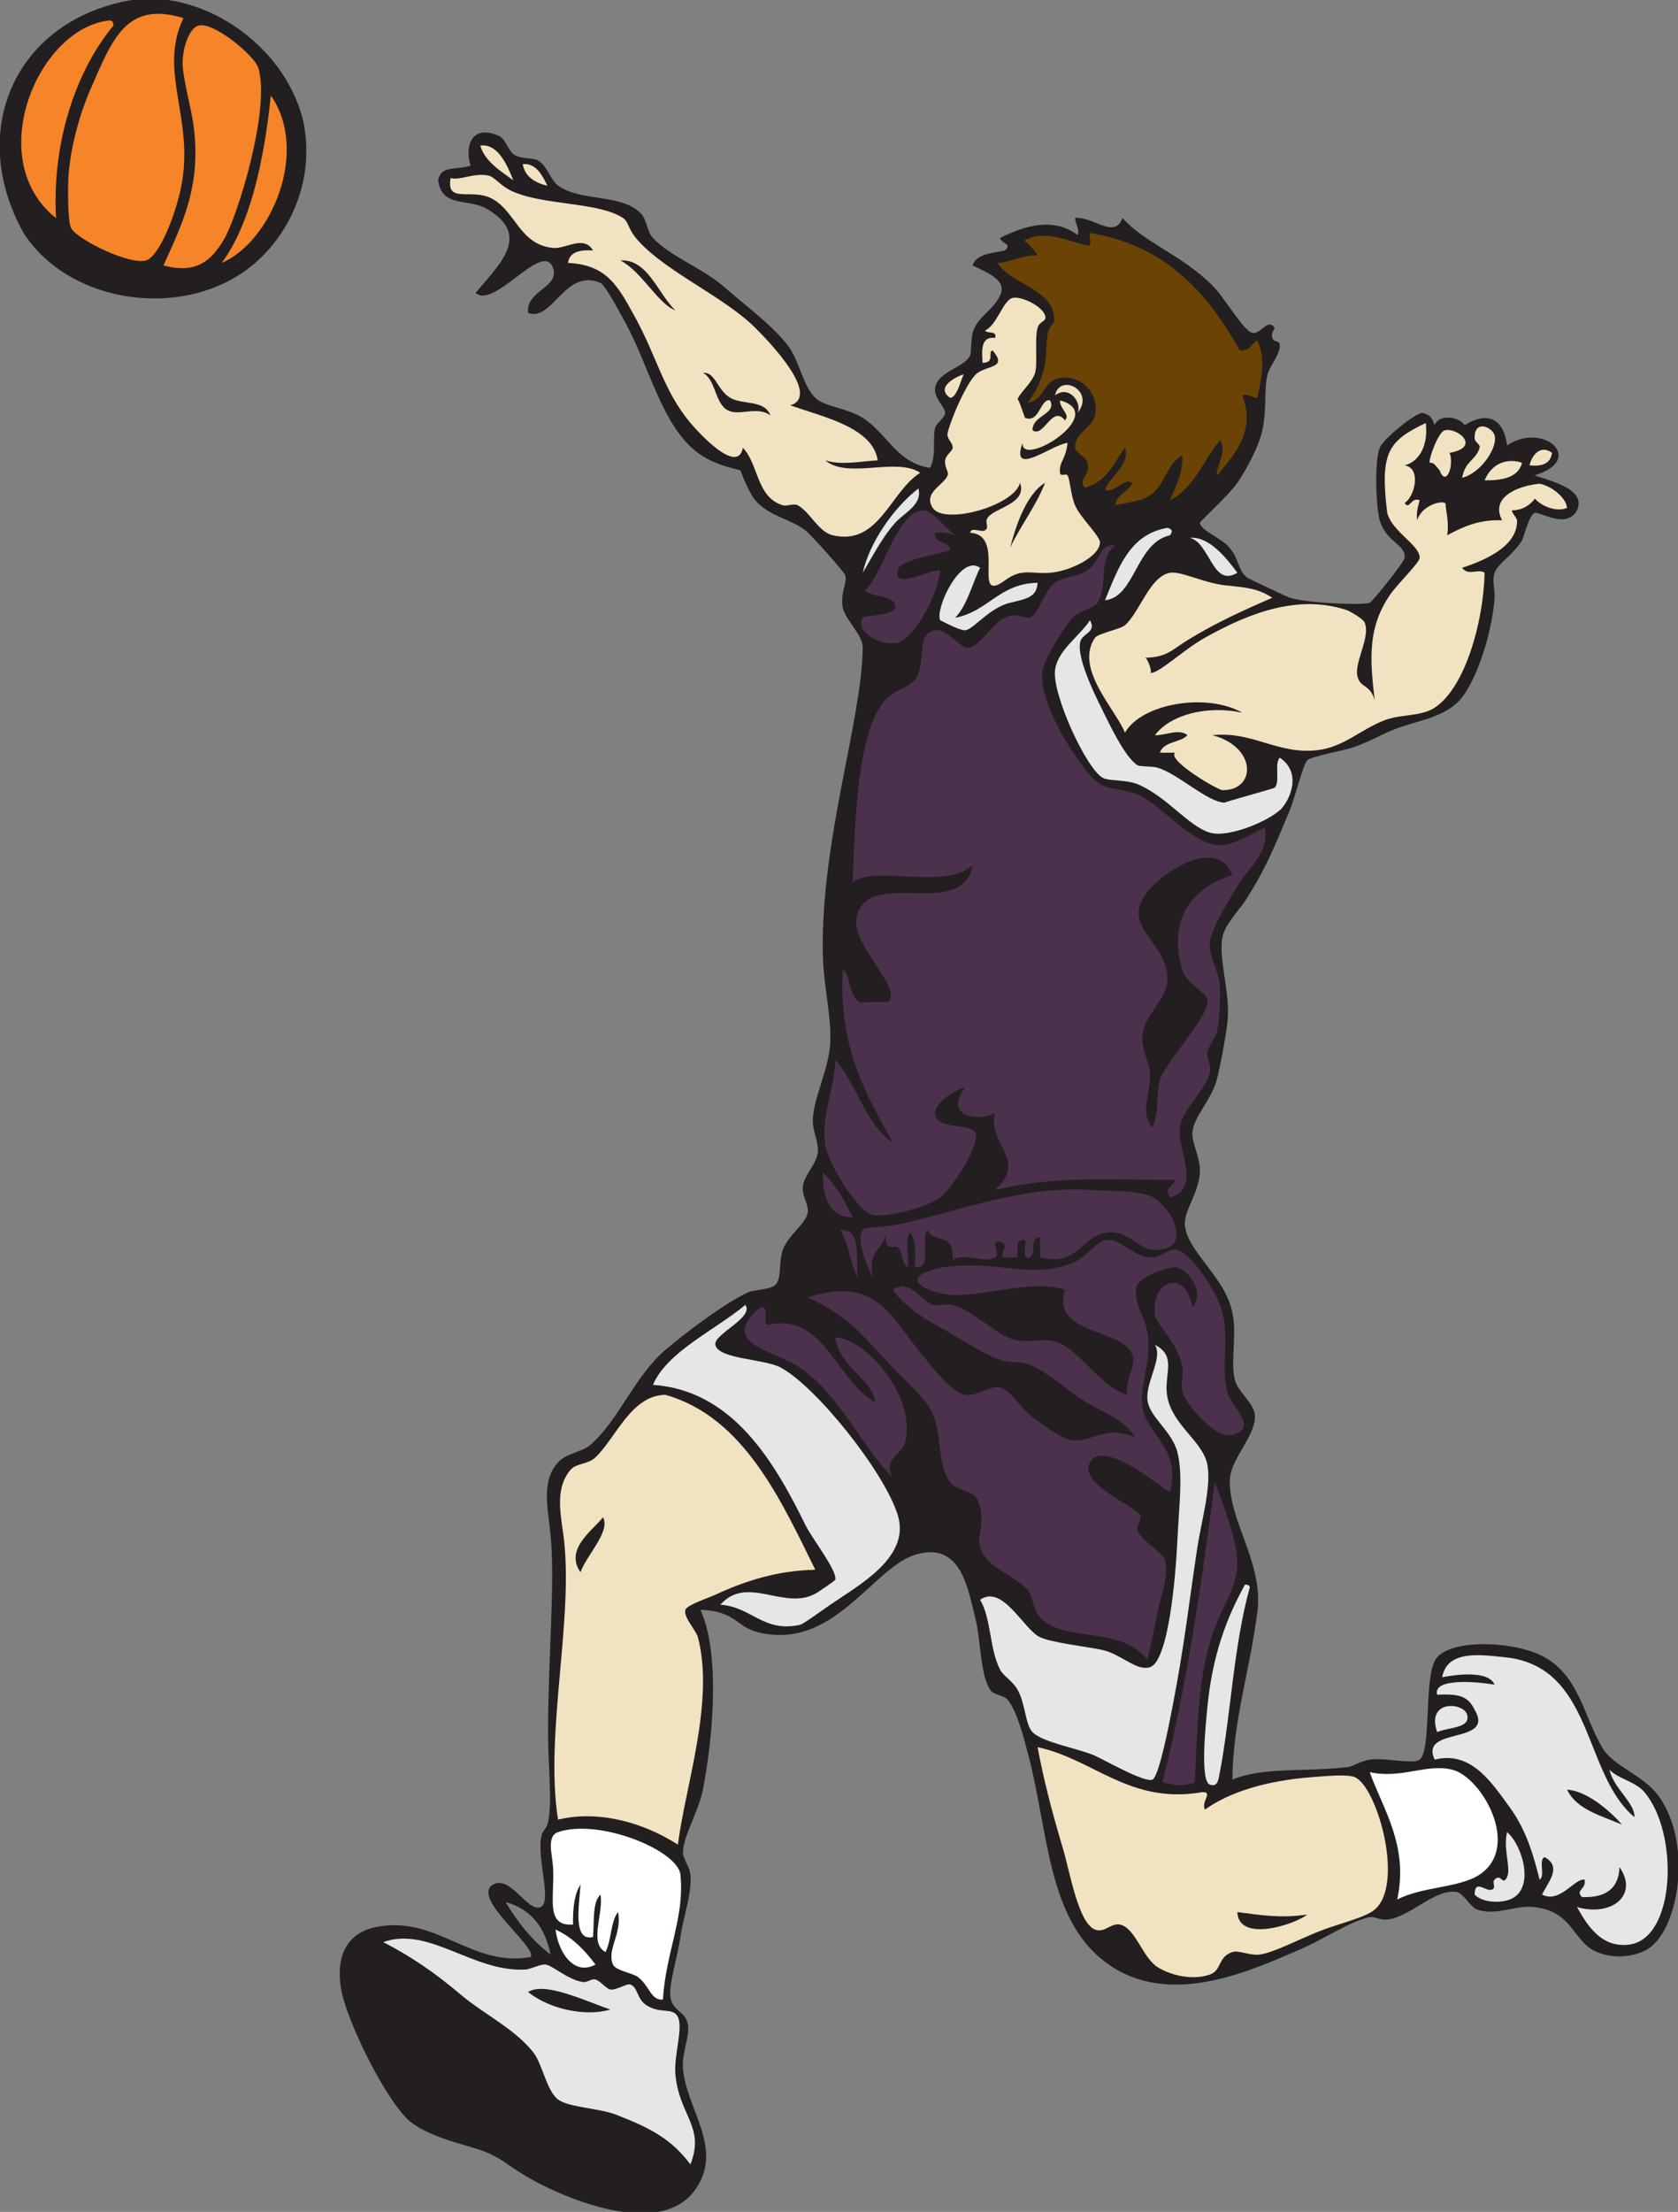 <?xml version="1.0" encoding="UTF-8" standalone="no"?>
<svg
   xmlns:dc="http://purl.org/dc/elements/1.1/"
   xmlns:cc="http://creativecommons.org/ns#"
   xmlns:rdf="http://www.w3.org/1999/02/22-rdf-syntax-ns#"
   xmlns:svg="http://www.w3.org/2000/svg"
   xmlns="http://www.w3.org/2000/svg"
   viewBox="0 0 429.893 566.4"
   height="566.4"
   width="429.893"
   xml:space="preserve"
   id="svg2"
   version="1.1"><rect x="0" y="0" width="429.893" height="566.4" fill="#808080" stroke="none"/><defs
     id="defs6" /><g
     transform="matrix(1.333,0,0,-1.333,0,566.4)"
     id="g10"><g
       transform="scale(0.1)"
       id="g12"><path
         id="path14"
         style="fill:#231f20;fill-opacity:1;fill-rule:evenodd;stroke:none"
         d="m 1787.71,3350.35 c 12.7,26 3.93,53.17 9.59,76.8 2.27,9.46 19.3,19.61 19.2,28.8 -0.09,11.1 -22.18,29.05 -19.2,48.01 5.08,32.17 54.97,37.6 67.21,62.39 2.29,4.64 1.82,33.03 4.81,43.2 9.47,32.42 37.81,40.89 52.79,72 13.46,27.97 -19.4,41.51 -52.79,57.61 7.59,22.79 37.52,23.27 62.4,28.79 13.96,13.53 -6.47,11.93 -9.61,24 45.96,22.83 101.09,41.02 148.81,5.79 4.88,9.99 -3.44,18.99 -4.81,32.61 34.57,3.6 76.33,-41.95 91.19,0 42.47,-47.88 112.41,-69.83 172.82,-129.6 23.32,-23.07 59.67,-87.55 76.79,-91.2 14.54,-3.09 26.27,22.63 38.4,14.41 11.1,-7.53 -4.43,-9.5 0,-24 2.99,-9.79 14.36,-3.36 14.4,-14.4 0.08,-18.31 -19.89,-39.65 -24.01,-57.61 -6.46,-28.29 -0.82,-66.15 -9.59,-105.6 -7.4,-33.29 -31.01,-75.64 -48,-100.8 -15.4,-22.78 -71.98,-73.87 -72,-76.79 -0.11,-13.05 40.53,-30.48 52.8,-43.21 24.06,-24.94 18.49,-46.87 38.39,-62.4 1.66,-1.29 78.13,-37.4 81.61,-38.4 38.51,-10.98 142.09,-14.59 153.61,-9.6 5.59,2.44 66.82,78.77 67.19,86.4 1.38,27.37 -35,28.62 -47.99,72 -6.6,21.99 -11.04,110.58 0,139.2 6.7,17.39 67.19,65.84 81.6,67.2 18.44,-3.84 19.57,-13.82 23.98,-23.27 9.71,22.3 48.25,15.55 57.6,-0.73 19.53,13.73 71.37,35.41 81.6,-38.4 70,46.64 152.46,-27.67 52.82,-57.6 27.71,-10.56 100.43,-25.07 81.6,-67.2 -20.22,-37.23 -70.76,-2.17 -81.6,-4.79 -10.73,-4.8 -21.04,-47.87 -24.01,-52.81 -16.5,-27.48 -46.79,-44.8 -52.79,-62.4 -5.12,-14.98 0.94,-33.3 0,-48 -4.32,-66.57 -35.37,-162.35 -67.21,-196.79 -32.46,-35.13 -85.66,-39.44 -129.61,-57.61 -21.32,-8.81 -44.27,-22.23 -76.79,-33.6 -13.23,-4.62 -78.19,-16.6 -86.39,-24 -7.44,-6.7 -23.97,-72.93 -33.61,-96 -28.99,-69.37 -43.25,-106.22 -81.61,-167.99 -14.88,-24.01 -43.24,-50.56 -47.98,-76.81 -7.86,-43.25 16.31,-107.49 9.59,-163.19 -4.01,-33.22 -11.27,-71.96 -19.2,-105.61 -10.16,-43.2 -45.76,-74.28 -47.99,-105.59 -1.45,-20.2 15.96,-49.4 14.39,-76.8 -2.26,-39.74 -31.11,-74.1 -28.81,-100.8 4.5,-51.93 77.02,-99.3 91.22,-168.01 9.29,-45.06 -4.07,-93.45 4.8,-129.61 5.7,-23.26 36.45,-44.18 38.4,-67.18 3.32,-39.2 -46.86,-83.85 -48.01,-124.81 -2.26,-80.37 65.18,-159.31 52.79,-254.39 -15.5,-119.24 -46.21,-204.456 -47.98,-321.605 59.08,24.805 136.83,14.356 220.8,24.004 12.42,1.426 23.04,11.016 43.2,14.395 26.7,4.492 84.2,-9.473 96,0 23.92,19.199 6.52,166.956 33.59,196.796 33.1,36.5 153.22,30.18 206.41,0 66.25,-37.6 74.08,-109.433 110.39,-172.792 21.73,-37.949 80.41,-52.871 110.41,-95.996 65.23,-93.848 35.78,-258.594 -24.01,-292.813 -18.61,-10.644 -56.91,-20.898 -95.99,-4.804 -46.92,19.335 -44.65,77.441 -120,86.406 -36.7,4.375 -72.99,-17.403 -110.41,-4.805 -11.98,4.043 -27.23,31.563 -38.4,33.613 -42.62,7.793 -88.65,-47.617 -134.4,-52.812 -13.4,-1.524 -25.78,6.543 -33.59,4.805 -39.53,-8.789 -87.85,-42.403 -134.41,-62.403 -92.07,-39.551 -241.66,-109.277 -360,-33.594 -127.15,81.309 -121.53,259.942 -163.21,412.793 -6.31,23.165 -19.59,78.555 -38.4,100.801 -7.91,9.375 -26.6,8.301 -33.59,19.201 -19.69,30.72 -17.48,95.66 -28.79,139.2 -13.75,52.91 -26.42,147.52 -115.21,120 -82.97,-25.71 -157.22,-185.16 -302.39,-148.79 -42.27,10.58 -41.48,40.33 -110.4,43.2 38.45,-83.96 24.38,-245.35 4.79,-345.604 -8.29,-42.422 -36.93,-86.699 -38.4,-120 -0.52,-11.894 12.94,-27.617 14.4,-43.203 3.32,-35.312 -13.45,-80.605 -19.2,-120 -5.62,-38.574 -22.72,-91.387 -19.2,-115.195 4.13,-27.949 28.64,-26.035 33.6,-52.813 4.1,-22.09 -11.25,-52.597 -9.6,-81.601 4.52,-79.297 80.11,-155.039 24.01,-235.196 -69.74,-99.609 -266.57,-11.211 -331.21,28.809 -40.638,25.156 -46.865,37.09 -100.798,52.793 -30.586,8.906 -83.168,22.891 -115.196,48.008 -44.171,34.629 -124.961,195.097 -134.406,259.199 -10.308,69.981 20.512,105.723 67.203,115.195 117.102,23.75 183.246,-77.832 297.597,-57.597 14.41,18.3 -115.933,114.14 -71.999,139.199 33.418,19.043 66.099,-53.594 91.199,-43.203 21,8.691 -2.98,79.375 0,124.804 1.68,25.645 10.99,21.7 14.4,38.399 8.48,41.465 0.13,104.199 0,172.793 -0.24,132.363 13.94,290.063 4.8,379.203 -5.5,53.73 -18.02,103.22 14.4,139.2 15.79,17.53 46.81,20.01 62.41,33.61 54.44,47.5 84.23,131.37 143.99,182.4 35.4,30.22 111.26,88.36 158.4,110.39 11.3,5.28 43.73,5.33 52.8,14.4 13.04,13.02 5.9,44.61 14.4,67.2 11.29,30.02 44.04,49.69 48,72 2.42,13.61 -10.48,29.47 -9.6,48 1.09,22.68 25.92,43.21 28.81,67.21 2.3,19.22 -10.21,41.17 -9.61,62.4 1.22,42.82 31.04,97.13 33.6,148.79 2.49,50.33 -13.41,109.45 -14.4,172.8 -3.42,218.66 75.06,444.99 76.8,585.61 0.31,25.02 -34.13,54.42 -38.4,76.79 -5.31,27.89 9.09,48.63 4.8,62.41 -2.13,6.82 -65.65,77.99 -76.8,86.39 -30.4,22.92 -69.05,26.55 -96,57.6 -11.73,13.53 -24.86,47.41 -28.8,57.6 -16.52,4.85 -50.29,10.51 -81.59,33.61 -69.03,50.9 -94.2,168.4 -139.21,249.59 -7.62,13.75 -38.66,72.84 -48,76.81 -68.73,29.19 -91.76,-75.16 -139.2,-57.61 -5.22,43.01 61.53,48.69 48,86.41 -19.4,54.12 -112.781,-80.16 -148.801,-48.01 45.508,55.37 108.491,110.47 21.684,161.45 -35.59,20.89 -86.379,1.4 -93.68,54.55 5.68,31.11 36.758,18.71 62.399,28.8 -9.672,26.07 -5.215,81.67 52.797,57.6 16.886,-7 17.82,-30.8 33.605,-38.4 15.596,-7.5 33.636,-3.75 43.196,-9.6 18.41,-11.25 22.98,-36.61 38.4,-48 42.72,-31.54 119.12,-15.05 158.41,-52.8 12.59,-12.1 11.97,-35.25 23.99,-48 34.89,-36.95 95.42,-57.23 139.2,-96 39.28,-34.77 88.44,-69.98 120,-110.39 21.87,-28.01 28.23,-76.55 52.8,-100.8 17.08,-16.86 61.04,-19.31 91.2,-38.41 46.75,-29.59 65.52,-86.9 129.6,-96 z M 971.715,595.16 c 48.965,-13.437 76.035,-48.769 86.395,-100.801 -35.41,26.973 -63.028,61.758 -86.395,100.801 z M 246.918,4247.95 c 132.684,24.79 298,-78.38 335.695,-230.4 27.399,-130.23 -40.683,-245.27 -124.504,-297.59 -132.546,-82.77 -331.433,-46 -412.796,81.59 -109.731,196.9 -15.445,405.86 201.606,446.4 v 0" /><path
         id="path16"
         style="fill:#f68429;fill-opacity:1;fill-rule:evenodd;stroke:none"
         d="m 352.512,4214.36 c -49.59,-104.06 22.758,-193.87 -4.801,-326.41 -11.055,-53.17 -41.586,-131.57 -67.191,-139.2 -31.235,-9.29 -132.254,40.01 -144.004,62.4 -6.836,13.03 -6.11,82.54 -4.797,100.8 3.355,46.91 17.914,110.53 43.191,168.01 40.504,92.08 67.141,168.32 177.602,134.4 v 0" /><path
         id="path18"
         style="fill:#f68429;fill-opacity:1;fill-rule:evenodd;stroke:none"
         d="m 218.109,4199.95 c -70.586,-84.37 -118.699,-222.12 -110.398,-369.9 -141.164,111.8 -35.594,363.51 100.801,379.5 8.261,0.97 8.984,-3.13 9.597,-9.6 v 0" /><path
         id="path20"
         style="fill:#f68429;fill-opacity:1;fill-rule:evenodd;stroke:none"
         d="m 314.109,3739.16 c 38.219,84.05 73.407,155.68 57.606,271.2 -3.805,27.78 -20.43,89.46 -20.703,116.24 -0.309,30.51 12.472,68 30.301,73.35 27.968,8.41 107.785,-56.99 115.203,-81.59 23.855,-79.18 -40.614,-287.95 -67.203,-331.21 -22.165,-36.06 -49.477,-65.69 -115.204,-47.99 v 0" /><path
         id="path22"
         style="fill:#f68429;fill-opacity:1;fill-rule:evenodd;stroke:none"
         d="m 520.512,4065.56 c 74.832,-107.19 0.449,-281.24 -94.5,-321.6 55.172,74.18 81.582,196.92 94.5,321.6 v 0" /><path
         id="path24"
         style="fill:#f1e2c1;fill-opacity:1;fill-rule:evenodd;stroke:none"
         d="m 923.043,3969.36 c 34.492,4.84 52.625,-39.52 63.559,-66.8 -25.672,18.86 -54.036,35.67 -63.559,66.8 v 0" /><path
         id="path26"
         style="fill:#f1e2c1;fill-opacity:1;fill-rule:evenodd;stroke:none"
         d="m 1518.91,3470.35 c 65.36,-22.81 158.53,-42.85 168,-105.59 -33.16,-1.84 -69.75,-10.08 -100.8,0 42.59,-36.83 138.09,6.87 182.41,-24.01 -58.01,-36.42 -79.07,-140.64 -168.01,-120 -27.4,6.36 -43.23,44.26 -67.2,57.61 -7.54,4.2 -21.61,-2.21 -28.8,0 -51.45,15.78 -46.37,79.77 -76.8,110.39 -9.76,-51.6 -81.4,24.92 -100.8,48 -51.39,61.17 -63.72,124.95 -105.6,201.61 -33.76,61.78 -54.9,102.03 -129.6,105.6 2.65,21.35 22.49,25.51 48,23.99 -17.97,30.34 -52.39,2.41 -76.8,4.8 -65.597,6.43 -72.265,73.25 -120,96 -38.402,18.32 -85.906,-11.21 -76.797,38.4 16.184,-5.72 43.672,10.37 71.996,4.8 12.297,-2.41 22.473,-18.64 43.207,-28.79 59.764,-29.29 167.734,-21.2 215.994,-52.81 11.46,-7.5 8.84,-21 28.8,-43.2 55,-61.14 164.58,-107.46 225.6,-167.99 29.43,-29.2 125.91,-130.55 67.2,-148.81 z m -326.4,278.4 c 41.83,-22.19 71.09,-82.48 105.6,-96 -33.25,31.55 -53.27,99.22 -105.6,96 z m 206.4,-288 c 22.54,-11.55 55.93,9.21 81.6,-9.6 -10.87,30.26 -53.02,19.86 -76.8,33.61 -25.11,14.51 -29.14,50.65 -52.8,47.99 24.36,-11.44 22.98,-59.16 48,-72 v 0" /><path
         id="path28"
         style="fill:#f1e2c1;fill-opacity:1;fill-rule:evenodd;stroke:none"
         d="m 2018.11,3479.95 c 13.92,-26.77 -34.5,-28.29 -33.6,-57.6 22.19,-14.85 37.54,50.4 62.4,19.2 10.71,12.13 -10.48,21.45 -9.61,38.4 96.04,-25.89 -76.26,-131.98 -71.99,-81.59 -24.08,-68.25 55.22,-3.82 86.41,0 -3.52,-33.66 -17.01,-36.43 -14.42,-57.61 1.04,-8.36 11.14,-0.14 14.42,-4.8 4.47,-6.38 6.54,-39.69 14.39,-57.59 11.02,-25.11 48.71,-59.12 48.01,-72.01 -1.46,-26.2 -55.53,-54.08 -96.01,-57.6 -34.77,-3.02 -53.46,9.88 -86.39,-14.39 -66.56,-49.04 4.41,87.3 -67.21,91.19 2.4,12.47 21.53,-0.1 28.81,4.8 8.61,5.82 -1.39,14.83 4.79,24.01 13.26,19.66 76.44,26.5 62.4,67.19 -11.84,-44.96 -146.76,-81.56 -168.01,-48 -18.79,29.72 21.43,42.99 28.81,62.4 2.77,7.28 -6.37,14.67 -4.81,28.81 1.16,10.41 14.03,17.6 14.42,23.99 0.6,10.43 -12.19,17.09 -9.61,28.8 5.33,24.19 37.91,101.39 57.6,115.2 21.27,14.92 57.44,9.51 28.8,43.2 -10.64,-3.76 6,-22.93 -19.19,-24 -1.86,25.85 -3.17,51.17 24,48.01 4.3,15.49 -15.66,6.74 -19.2,14.4 22.56,9.43 34.49,58.02 52.79,62.39 15.69,3.76 55.98,-14.47 62.41,-33.59 4.19,-12.5 -10.63,-10.15 -14.4,-24 -6.01,-22 0.51,-68.66 -4.8,-86.41 -6.39,-21.29 -33.48,-41.13 -33.62,-52.8 0.12,9.87 13.42,-33.21 14.42,-33.6 27.73,-10.77 29.35,37.61 47.99,33.6 z m -76.8,-283.2 c 20.53,43.48 49.24,78.78 67.21,124.8 -38.09,-22.75 -57.78,-89.38 -67.21,-124.8 v 0" /><path
         id="path30"
         style="fill:#f1e2c1;fill-opacity:1;fill-rule:evenodd;stroke:none"
         d="m 1852.21,3530.05 c -5.84,-12.44 -13.4,-44.87 -26.1,-45.29 -30.45,20.92 14.2,41.88 26.1,45.29 v 0" /><path
         id="path32"
         style="fill:#f1e2c1;fill-opacity:1;fill-rule:evenodd;stroke:none"
         d="m 2070.92,3455.95 c 9.31,19.13 -15.86,54.36 -43.21,33.6 9.24,43.66 77.99,8.68 43.21,-33.6 v 0" /><path
         id="path34"
         style="fill:#f1e2c1;fill-opacity:1;fill-rule:evenodd;stroke:none"
         d="m 2699.71,3355.16 c 33.36,-5.61 18.22,-61.98 0,-72.01 8.32,-15.57 12.58,12.47 28.81,4.8 -2.91,-11.49 -6.92,-21.9 -4.81,-38.4 7.87,27.91 46.95,39.32 54.45,32.66 0.34,-13.65 7.52,-36.08 3.15,-61.46 30.29,16.3 61.05,30.59 105.6,28.8 -25.35,48.84 40.61,67.83 72.21,70.25 23.75,-4.42 51.39,-27.73 52.6,-46.25 -14.63,-7.58 -44.02,-1.34 -61.93,17.58 -9.18,-12.94 -24.73,-22.41 -43.68,-22.38 -1.87,-3.68 9.5,-14.9 9.59,-19.2 1.19,-47.2 -54.72,-74.74 -105.58,-91.19 10.88,-16.38 31.77,-0.93 43.2,-9.61 -2.09,-95.39 -37.99,-221.41 -96.02,-259.2 -26.77,-17.44 -64.39,-11.87 -95.99,-24 -46.78,-17.95 -78.77,-51.84 -129.59,-57.6 -76.76,-8.69 -124.2,37.12 -201.6,28.8 86.27,-22.61 84.41,-106.51 19.2,-105.6 -8.48,0.12 -105.53,56.42 -91.21,72 -9.59,0 -19.2,0 -28.79,0 6.77,22.01 38.94,18.64 52.79,33.6 -15.43,13.57 -43.54,-1.04 -62.4,0 29.29,39.31 100.08,58.02 168,43.21 -69.53,39.13 -193.75,17.59 -225.6,-38.41 -18.5,45.87 -97.64,123.45 -57.6,182.41 5.45,8.02 49.38,16.68 57.6,23.99 28.83,25.6 47.23,93.36 86.41,100.8 20.05,3.81 66.17,-19.79 105.6,-23.99 42.31,-4.51 63.22,-5.91 91.19,-24.01 -57.44,-24.94 -108.85,-48.23 -163.2,-81.59 -28.24,-17.34 -39.75,-33.28 -81.6,-33.61 4.57,1.05 16.01,-31.01 9.61,-28.8 13.83,-4.78 65.06,44.87 105.58,67.21 64.65,35.61 168.79,88.25 273.62,52.79 1.19,-0.4 29.68,-14.81 33.59,-24 11.33,-26.6 -19.24,-74.73 -14.39,-100.8 4.82,-25.97 24.1,-15.21 33.59,-47.99 -10.08,83.33 -12.46,140.14 28.81,201.59 14.71,21.9 57.4,62.36 57.6,72 0.46,24.38 -53.13,49.98 -62.41,86.41 -13.88,114.81 0.61,137.54 74.16,172.59 4.96,-41.75 -11.4,-73.75 -40.56,-81.39 v 0" /><path
         id="path36"
         style="fill:#f1e2c1;fill-opacity:1;fill-rule:evenodd;stroke:none"
         d="m 2810.12,3331.15 c 5.99,33.06 25.93,33.07 33.59,57.6 2.23,7.16 -9.51,9.75 -9.59,19.2 -0.31,35.53 33.46,21.21 38.4,4.8 6.54,-21.8 -24.82,-71.91 -62.4,-81.6 v 0" /><path
         id="path38"
         style="fill:#f1e2c1;fill-opacity:1;fill-rule:evenodd;stroke:none"
         d="m 2786.11,3379.16 c 9.22,-25.8 -7.38,-66.52 -19.2,-33.61 -10.13,12.03 -12.09,15.36 -19.2,14.41 -1.91,8.81 16.68,58.91 28.79,62.39 23.13,6.65 72.11,-32.12 9.61,-43.19 v 0" /><path
         id="path40"
         style="fill:#f1e2c1;fill-opacity:1;fill-rule:evenodd;stroke:none"
         d="m 2982.91,3379.16 c -2.66,-19.75 -17.89,-26.91 -43.2,-24 3.63,17.56 20.08,41.16 43.2,24 v 0" /><path
         id="path42"
         style="fill:#f1e2c1;fill-opacity:1;fill-rule:evenodd;stroke:none"
         d="m 2925.31,3359.96 c -7.42,-27.79 -36.33,-34.07 -71.99,-33.61 15.2,36.09 47.29,42.4 71.99,33.61 v 0" /><path
         id="path44"
         style="fill:#4c314c;fill-opacity:1;fill-rule:evenodd;stroke:none"
         d="m 1835.7,3220.75 c -11.48,2.91 -21.89,6.9 -38.4,4.8 -2.34,-23.14 27.76,-13.86 28.81,-33.6 -34.22,-10.02 -96.97,-18.47 -100.8,-38.4 -7.3,-37.98 54.08,-0.23 81.6,0 -5.37,-54.32 -52.98,-132 -81.6,-139.19 -28.04,-7.06 -83.92,18.09 -67.2,47.99 2.94,5.28 58.57,2.99 62.4,19.2 5.74,24.32 -52.78,20.95 -57.6,33.61 33.87,30.77 61.09,150.64 110.39,153.59 16.64,1 44.77,-34.5 62.4,-48 v 0" /><path
         id="path46"
         style="fill:#e7e6e7;fill-opacity:1;fill-rule:evenodd;stroke:none"
         d="m 2243.71,3235.16 c 9.98,-2.7 10.18,-7.49 4.81,-14.41 -65.55,-14.66 -66.59,-118.75 -124.81,-124.8 25.35,61.06 46.45,126.36 120,139.21 v 0" /><path
         id="path48"
         style="fill:#e7e6e7;fill-opacity:1;fill-rule:evenodd;stroke:none"
         d="m 2286.91,3215.95 c 36.76,3.1 70.14,-38.62 91.2,-67.2 -47.9,-28.98 -52.04,56.75 -91.2,67.2 v 0" /><path
         id="path50"
         style="fill:#4c314c;fill-opacity:1;fill-rule:evenodd;stroke:none"
         d="m 2142.91,3201.55 c -33.61,-27.87 -12.4,-76.5 -33.59,-110.4 -7.35,-11.74 -35.84,-15.18 -48.01,-28.8 -17.05,-19.08 -54.24,-79.13 -57.6,-100.8 -9.57,-61.65 63.38,-170.58 91.19,-201.59 26.33,-29.35 38.36,-21.57 81.6,-33.61 47.89,-13.32 109.13,-96.44 163.21,-100.8 28.9,-2.32 61.09,19.32 91.21,33.61 9.71,-48.01 -33.05,-77.95 -57.6,-120 -14.49,-24.8 -46.05,-75.43 -48.01,-100.8 -2.18,-28.44 18.09,-57.38 19.2,-81.61 1.25,-27.14 -0.21,-60.4 -4.8,-86.4 -2.54,-14.38 -17.17,-28.63 -19.2,-43.2 -1.58,-11.38 8.26,-25.26 4.8,-38.4 -9.59,-36.49 -51.72,-67.73 -57.6,-105.6 -6.36,-40.92 42.99,-116.78 -19.19,-134.4 -12.11,19.77 5.7,18.01 9.59,33.6 -115.3,-0.18 -226.18,9.2 -345.59,-19.2 64.61,58.22 -16.21,87.17 0,148.81 -23.71,-17.33 -101.76,-11.96 -57.62,47.99 -19.51,-3.84 -61.93,-31.44 -57.6,-52.8 5.69,-27.99 67,-16.25 76.82,-33.59 12.01,-21.25 -45.17,-108.77 -67.21,-124.81 -30.93,-22.5 -108.92,-38.77 -129.61,-33.59 -30.44,7.6 -86.1,100.43 -91.19,134.39 -8.48,56.66 17.95,105.36 19.2,163.2 42.44,-47.15 56.82,-122.37 110.39,-158.39 -50.72,91.68 -103.74,181.04 -95.99,331.19 14.29,-2.17 10.03,-51.44 33.59,-62.4 -0.66,0.32 55.29,2.21 52.81,0 33.38,29.56 -80.19,114.06 -57.59,172.8 31.75,82.61 202.12,-13.78 220.8,91.2 -53.93,-49.28 -190.12,1.41 -230.41,-33.6 3.98,113.46 8.67,292.56 62.4,350.41 22.95,24.69 51.58,23.06 62.4,47.99 15.06,34.73 -1.6,80.72 33.59,86.41 22.23,3.58 47.8,-34.16 62.41,-33.6 27.36,1.03 48.4,57.01 86.4,62.39 10.39,1.48 28.32,-7.41 33.6,-4.8 18.63,9.2 24.68,48.88 48,67.2 14.99,11.78 45.61,11.97 62.41,24 26.68,19.13 21.38,50.18 52.79,48 z m 57.6,-672 c -43.79,-64.03 44.63,-90.59 43.2,-163.2 -0.7,-36.01 -44,-67.39 -48.01,-105.6 -2.85,-27.28 12.35,-48.71 14.42,-72 3.22,-36.41 -21.43,-75.86 4.78,-105.6 14.61,35.48 5.78,63.19 14.42,91.21 11.58,37.57 95.82,122.08 91.19,153.59 -2.23,15.26 -40.04,30.94 -47.99,57.6 -29.96,100.28 22.48,160.38 96,182.4 -29.89,76.49 -138.72,4.43 -168.01,-38.4 v 0" /><path
         id="path52"
         style="fill:#e7e6e7;fill-opacity:1;fill-rule:evenodd;stroke:none"
         d="m 1883.71,3158.36 c -15.92,-32.09 -24.39,-71.61 -48.01,-96.01 63.44,11.77 84.59,65.82 158.42,67.2 -1.5,-27.28 -19.88,-30.62 -52.81,-38.4 -40.16,-9.49 -70.76,-51.95 -86.41,-52.79 -11.89,-0.65 -48.26,19.79 -47.99,19.19 -9.96,22.41 39.34,128.02 76.8,100.81 v 0" /><path
         id="path54"
         style="fill:#e7e6e7;fill-opacity:1;fill-rule:evenodd;stroke:none"
         d="m 2459.71,2793.55 c 41.29,-28.06 21.31,-76.07 4.8,-96 -18.59,-22.44 -101.78,-59.19 -139.2,-48 -40.54,12.14 -78.73,65.06 -134.39,91.2 -25.37,11.92 -58.81,6.82 -72.01,14.41 -31.49,18.1 -96.74,159.8 -91.2,206.39 4.5,37.81 45.71,63.94 67.19,96 13.56,-24.27 -16.03,-24.19 -19.2,-43.19 -4.65,-28 20.65,-84.67 43.21,-129.6 11.01,-21.94 42.71,-90.6 67.2,-105.61 5.28,-3.23 27.41,-1.58 38.4,-4.79 40.08,-11.74 96.35,-66.77 129.61,-67.21 -5.25,0.07 94.57,27.19 96,28.8 10.6,12.02 -1.45,46.24 9.59,57.6 v 0" /><path
         id="path56"
         style="fill:#4c314c;fill-opacity:1;fill-rule:evenodd;stroke:none"
         d="m 1581.31,1996.76 c 24.79,-23.22 41.92,-54.08 57.6,-86.4 -46.51,1.48 -57.48,38.51 -57.6,86.4 v 0" /><path
         id="path58"
         style="fill:#4c314c;fill-opacity:1;fill-rule:evenodd;stroke:none"
         d="m 1998.91,1833.56 c 0,12.79 0,25.58 0,38.4 -20.22,1.01 -7.33,-31.08 -19.2,-38.4 -18.25,-3.85 -6.1,22.69 -9.59,33.59 -19.14,3.13 -13.75,-18.24 -14.42,-33.59 -9.59,0 -19.2,0 -28.79,0 -2.4,15.1 10.47,18.75 0,28.79 -30,8.3 -1.05,-19.69 -14.39,-28.79 -18.44,-12.56 -60.06,10.72 -81.6,-4.81 3.88,56.88 -38.48,30.02 -48.01,57.6 -15.14,-16.85 10.64,-74.65 -24,-71.99 0.07,25.66 1.93,53.12 -9.59,67.19 -11.08,-12.93 -1.72,-46.29 -4.81,-67.19 -15.04,14.12 -8.44,29.73 -19.2,38.4 -8.06,6.5 -21.93,-12.11 -24,24 -5.78,-32.42 -33.97,-26.64 -24.01,-81.6 -6.66,14.3 -34.17,70.02 -19.19,91.19 3.77,5.31 36.34,5.04 62.4,9.61 93.83,16.41 236.99,76.64 374.39,67.19 29.12,-1.99 77.56,-0.27 110.41,-9.59 42.54,-12.07 96.27,-110 9.59,-105.61 -22.77,1.16 -49.65,38.3 -86.38,33.6 -51.68,-6.6 -56,-66.86 -129.61,-47.99 v 0" /><path
         id="path60"
         style="fill:#4c314c;fill-opacity:1;fill-rule:evenodd;stroke:none"
         d="m 1614.91,1886.35 c 43.23,1.64 28.61,-54.59 33.61,-91.19 -15.02,26.56 -17.04,66.17 -33.61,91.19 v 0" /><path
         id="path62"
         style="fill:#4c314c;fill-opacity:1;fill-rule:evenodd;stroke:none"
         d="m 2291.72,1737.56 c 24.78,29.83 -8.05,70.94 -28.81,76.8 -12.09,3.42 -69.26,-16.09 -76.8,-33.61 -11.83,-27.48 13.81,-59.91 19.2,-91.2 9.28,-53.96 -15.97,-102.98 -9.61,-144 8.17,-52.52 75,-78.03 52.82,-163.2 -9.22,2.63 -126.23,105.49 -153.62,57.6 -23.3,-40.77 83.79,-82.37 96.02,-100.81 4.33,-6.52 -6.53,-20.95 -4.81,-28.78 4.16,-18.99 49.57,-44.42 52.8,-57.6 8.65,-35.26 -9.93,-75.45 -14.4,-100.8 -5,-28.34 -10.86,-54.44 -19.2,-91.21 -52.69,66.95 -160.86,31.25 -206.4,81.6 -15.06,16.66 -12.23,39.8 -24.01,52.81 -26.52,29.28 -77.44,40.02 -91.19,81.6 -7.4,22.38 12.95,52.09 -4.8,91.19 -8.05,17.76 -42.07,18.11 -52.8,33.6 -29.1,42.03 -11.34,102.85 -43.2,148.81 -16.31,23.53 -47.66,50.76 -71.99,76.79 -53.73,57.42 -80.72,94.44 -158.41,129.61 130.42,41.39 157.28,-33.61 216.01,-105.6 25.29,-31.02 59.64,-76.35 86.38,-81.61 21.15,-4.16 46.99,18.34 67.21,14.4 17.62,-3.44 45.14,-45.06 62.4,-57.6 18.83,-13.67 55.02,-40.39 71.99,-43.2 44.2,-7.33 63.83,30.45 124.81,4.8 -19.38,35.2 -63.48,47.93 -100.8,72 -31.31,20.19 -66.53,53.12 -100.8,67.2 -17.58,7.23 -40.39,3.46 -57.6,9.61 -39.57,14.14 -79.3,43.6 -115.2,62.38 -36.77,19.26 -70.09,43.99 -91.21,72.02 31.78,23.02 53.44,-19.71 76.8,-28.81 9.61,-3.73 26.82,3.49 38.42,0 45.13,-13.58 83.87,-59.18 120,-67.19 28.98,-6.45 56.78,4.75 81.6,-4.8 46.09,-17.74 80.06,-84.15 134.39,-100.81 -6.58,27.39 17.74,54.83 9.59,76.8 -19.2,51.92 -156.83,37.66 -129.59,124.81 -60.95,21.79 -153.57,-13.52 -220.8,-9.61 -12.59,0.74 -62.77,11.89 -62.4,28.81 0.41,18.8 65.65,26.54 48.01,24 107.07,15.43 156.31,-21.62 240,4.78 39.39,12.45 51.44,45.34 76.8,48.01 23.55,2.48 50.78,-32.03 81.6,-33.59 22.07,-1.13 33.61,18.26 52.79,14.39 21.33,-4.29 72.3,-69.59 86.41,-120 13.43,-48.06 -3.32,-109.45 9.59,-153.59 8.47,-28.95 60.72,-68.69 9.61,-81.6 -33.6,-8.5 -88.54,58.75 -96,81.6 -4.24,12.93 2.68,32.85 0,47.99 -8.57,48.3 -50.63,82.5 -52.81,100.8 -7.93,66.37 58.96,90.45 72.01,14.41 v 0" /><path
         id="path64"
         style="fill:#e7e6e7;fill-opacity:1;fill-rule:evenodd;stroke:none"
         d="m 1432.51,1742.35 c 17.37,-24.69 -61.55,-55.98 -57.6,-76.8 5.19,-27.3 93.64,-26.85 124.8,-43.2 67.81,-35.55 199.27,-199.75 225.6,-283.21 25.76,-81.64 -75.23,-135.29 -129.6,-172.79 -21.5,-14.82 -51.85,-37.09 -57.6,-38.4 -70.52,-16.17 -93.62,34.59 -153.6,38.4 52.58,59.65 126.13,-15.31 187.21,24.01 0.89,0.56 33.08,22.01 33.59,24 4.46,17.09 -44.27,78.48 -57.6,105.59 -59.94,121.95 -139.98,258.26 -292.8,268.8 27.45,63.93 119.05,104.85 177.6,153.6 v 0" /><path
         id="path66"
         style="fill:#4c314c;fill-opacity:1;fill-rule:evenodd;stroke:none"
         d="m 1461.31,1737.56 c 19.92,3.91 2.41,-29.61 14.41,-33.61 107.03,25.53 133.12,-108.95 206.39,-148.79 -4.34,44.06 -69.45,67.85 -76.8,124.79 55.3,-1.16 156.14,-109.59 134.4,-201.61 -5.37,-22.77 -45,-33.08 -24.01,-67.18 -57.42,53.14 -103.28,166.07 -187.19,215.99 -49.12,29.22 -146.69,43.54 -67.2,110.41 v 0" /><path
         id="path68"
         style="fill:#e7e6e7;fill-opacity:1;fill-rule:evenodd;stroke:none"
         d="m 2219.71,1665.55 c 44,-22.32 15.58,-58.42 24,-100.8 10.8,-54.37 68.67,-85.18 76.8,-129.59 7.81,-42.71 -11.62,-108.63 -19.2,-158.4 -17.23,-113.3 -24.36,-184.96 -47.99,-307.205 -7.11,-36.7 -25.9,-133.301 -38.42,-139.2 -14.88,-7.031 -98.69,41.641 -115.19,47.989 -33.89,13.086 -97.13,24.394 -115.2,43.203 -14.3,14.902 -13.55,54.492 -28.81,81.603 -9.49,16.89 -27.42,26.25 -33.59,38.4 -21.11,41.64 -16.39,96.72 -38.4,134.41 43.71,30.24 83.56,-57.32 115.2,-72.01 23.69,-10.98 94.43,-18.63 120.31,-24.61 36.31,-8.4 65.33,-41.11 90.9,-32.99 35.68,11.35 49.57,173.97 52.79,244.81 2.89,63.51 11.15,124.29 0,167.98 -10.66,41.78 -54.26,67.54 -57.6,100.81 -3.49,34.78 30.2,80.6 14.4,105.6 v 0" /><path
         id="path70"
         style="fill:#f1e2c1;fill-opacity:1;fill-rule:evenodd;stroke:none"
         d="m 1566.91,1233.56 c -72.87,-1.43 -135.38,-21.62 -192,-48.01 -12.47,-5.8 -54.66,-19.57 -57.6,-28.79 -4.42,-13.92 20.54,-39.63 24.01,-52.81 32.48,-123.536 -24.66,-287.364 -38.41,-398.399 -67.48,43.086 -152.91,66.621 -230.4,48.008 -26.59,167.91 32.68,392.091 9.6,551.991 -6.06,42.03 -13.84,87.17 14.41,120 11.29,13.13 32.94,9.73 47.99,24 38.89,36.86 68.85,119.67 134.4,120 150.88,-42.42 222.73,-203.78 288,-335.99 z m -451.19,-4.81 c 11.22,32.48 58.32,78.6 43.19,105.61 -19.39,-25.08 -74.63,-61.23 -43.19,-105.61 v 0" /><path
         id="path72"
         style="fill:#4c314c;fill-opacity:1;fill-rule:evenodd;stroke:none"
         d="m 2334.9,1401.55 c 16.12,-44.51 40.88,-104.42 42.91,-149.4 2.46,-54.57 -34.33,-93.47 -52.5,-157.79 -24.33,-86.17 -23.47,-169.337 -29.1,-268.809 -16.19,-8.926 -45.31,-5.801 -62.09,0 45.88,179.709 74.57,376.619 100.78,575.999 v 0" /><path
         id="path74"
         style="fill:#e7e6e7;fill-opacity:1;fill-rule:evenodd;stroke:none"
         d="m 2392.52,1204.75 c 5.57,0.78 8.53,-1.05 9.59,-4.8 -31.19,-111.76 -36.27,-242.973 -57.6,-355.2 -2.89,-15.195 -3.87,-28.926 -19.2,-24.004 -19.33,6.211 -8.02,115.762 -4.8,148.809 9.8,100.525 36.54,170.235 72.01,235.195 v 0" /><path
         id="path76"
         style="fill:#e7e6e7;fill-opacity:1;fill-rule:evenodd;stroke:none"
         d="m 3141.31,758.344 c 0.86,28.125 -40.59,55.371 -47.99,91.211 16.54,-17.793 49.73,-22.559 67.19,-43.203 66.52,-78.653 60.23,-280.684 -28.79,-292.793 -52.83,-7.207 -80.49,35.273 -100.8,71.992 66.78,-19.238 119.2,23.222 81.6,76.797 -1.25,-41.953 -27.23,-59.18 -72.01,-57.598 -13.91,13.828 9.35,15.02 4.8,33.594 -18.98,2.793 -47.52,-46.68 -81.6,-28.789 11.49,23.984 39.28,53.359 4.81,71.992 -12.25,-5.352 1.91,-37.129 -9.61,-43.203 -10.39,41.601 -24.22,93.965 -57.6,139.219 -32.15,43.574 -72.68,109.511 -144.01,91.191 -30.44,64.648 117.13,27.676 76.82,95.996 -13.32,27.109 -31.44,30.488 -72.01,28.809 -8.89,32.051 75.19,25.491 110.41,19.201 -11.62,27.34 -70.68,20 -100.8,14.39 9.78,53.44 75.57,42.8 120,38.4 172.13,-17.01 149.67,-224.277 249.59,-307.206 z m -24.01,-14.395 c -25.29,29.141 -69.23,65.117 -105.58,67.207 18.89,-38.711 65.45,-49.746 105.58,-67.207 v 0" /><path
         id="path78"
         style="fill:#e7e6e7;fill-opacity:1;fill-rule:evenodd;stroke:none"
         d="m 2762.11,921.547 c -21.74,63.555 51.31,57.285 57.6,33.613 7.2,-27.07 -36.8,-23.574 -57.6,-33.613 v 0" /><path
         id="path80"
         style="fill:#f1e2c1;fill-opacity:1;fill-rule:evenodd;stroke:none"
         d="m 1994.12,892.758 c 108.34,-23.086 176.93,-110.742 316.8,-86.406 21.48,0.371 -2.93,-17.793 4.78,-33.594 46.8,33.633 118.68,56.015 206.41,62.402 25.66,1.856 66.17,6.27 81.6,0 42.54,-17.305 96.37,-204.785 38.4,-254.414 -18.83,-16.113 -70.92,-27.109 -110.39,-43.183 -39.22,-15.977 -85.12,-39.825 -110.41,-43.204 -18.75,-2.519 -40.39,8.829 -52.79,4.786 -28.23,-9.18 -20.08,-35.176 -43.21,-43.184 -37.2,-12.91 -80.21,1.152 -100.8,14.394 -28.79,18.516 -42.52,75.411 -71.99,81.602 -17.09,3.594 -29.71,-16.875 -48.01,-9.609 -32.32,12.832 -47.83,109.55 -62.4,158.398 -23.3,78.164 -36.58,132.246 -47.99,192.012 z m 518.4,-321.602 c -50.72,-7.265 -87.11,-1.484 -134.41,4.805 2.36,-59.277 109.57,-24.199 134.41,-4.805 v 0" /><path
         id="path82"
         style="fill:#ffffff;fill-opacity:1;fill-rule:evenodd;stroke:none"
         d="m 2685.31,599.945 c 22.56,103.106 -27.4,173.809 -52.79,244.805 60.8,-13.496 108.55,16.875 158.4,4.805 56.54,-13.692 133.38,-147.852 52.79,-201.602 -38.71,-25.801 -111.64,-22.969 -158.4,-48.008 v 0" /><path
         id="path84"
         style="fill:#e7e6e7;fill-opacity:1;fill-rule:evenodd;stroke:none"
         d="m 2896.5,729.555 c 29.98,-25.528 55.16,-110.821 4.81,-129.61 -20.92,-7.793 -54.01,-4.765 -67.19,9.61 0.12,31.425 22.07,4.199 33.59,9.59 8.58,4.023 -0.85,13.222 4.81,19.199 12.36,13.066 15.39,-13.262 23.98,4.804 8.09,16.954 -8.12,54.415 0,86.407 v 0" /><path
         id="path86"
         style="fill:#ffffff;fill-opacity:1;fill-rule:evenodd;stroke:none"
         d="m 1067.71,542.348 c 33.05,-14.942 56.04,-39.961 76.8,-67.188 -41.9,-22.695 -71.64,24.199 -76.8,67.188 v 0" /><path
         id="path88"
         style="fill:#e7e6e7;fill-opacity:1;fill-rule:evenodd;stroke:none"
         d="m 1326.91,91.156 c -35.75,47.91 -75.7,69.824 -144,95.996 -31.86,12.207 -90.36,13.614 -110.4,28.809 -22.26,16.855 -29.81,68.496 -48,91.191 -36.35,45.371 -94.67,72.696 -139.194,110.411 -48.816,41.328 -94.843,72.89 -148.796,100.781 88.277,31.191 172.675,-58.477 273.59,-52.793 8.77,0.488 28.69,10.605 38.4,9.609 13.15,-1.367 43.38,-29.707 72,-33.613 8.71,-1.172 16.45,7.207 24,4.805 10.42,-3.321 21.1,-18.34 28.8,-19.2 12.02,-1.347 31.47,12.207 38.41,9.61 13.98,-5.274 12.76,-27.129 28.79,-38.418 28.28,-19.864 52.48,-3.985 62.4,-23.985 10.47,-21.152 -8.11,-74.238 -4.8,-110.41 7.23,-79.023 57.43,-100.84 28.8,-172.793 z m -312,331.192 c 42.42,-33.731 111.35,-47.578 158.4,-33.594 -44.02,14.238 -125.46,54.746 -158.4,33.594 v 0" /><path
         id="path90"
         style="fill:#6a4305;fill-opacity:1;fill-rule:evenodd;stroke:none"
         d="m 2344.51,3403.16 c -31.93,-38.47 -49.14,-91.66 -95.99,-115.21 10.5,26.29 24.82,48.77 24,86.41 -31.23,-16.87 -33.18,-57.78 -62.4,-76.81 -18.28,-11.9 -41.29,-13.24 -67.21,-19.19 3.73,21.85 25.92,25.27 33.59,43.19 -16.38,10.44 -28.79,-17.22 -52.79,-14.4 9.22,28.34 49.47,48.7 38.4,81.6 -22.7,-28.5 -30.68,-62.5 -76.8,-76.8 -15.66,17.18 11.06,21.33 4.81,48.01 -2.56,10.88 -23.56,19.99 -24.01,28.79 -1.5,28.69 33.52,38.28 38.4,62.4 8.62,42.51 -26.99,78.19 -67.21,72.01 -31.99,-4.93 -31.19,-44.37 -62.4,-48 57.85,77.04 20.92,131.22 50.82,153.45 7.09,64.71 -84.8,73.79 -108.42,115.35 28.46,1.94 45.28,15.53 76.82,14.4 -7.3,13.03 -17.99,21.69 -25.29,28.79 38.01,21.81 85.58,-1.85 121.29,-9.6 10.41,-0.81 2.17,17.03 4.78,24 146.86,-24.35 226.29,-116.1 288.01,-225.6 19.43,-1.84 22.09,13.11 33.59,19.21 14.54,-30.76 10.49,-62.25 0,-110.4 -11.3,-0.11 -14.12,8.26 -28.79,4.79 26.61,-70.53 -16.34,-114.11 -48,-153.6 -6.8,8.7 21.11,48.99 4.8,67.21 v 0" /><path
         id="path92"
         style="fill:#e7e6e7;fill-opacity:1;fill-rule:evenodd;stroke:none"
         d="m 1765.02,3310.64 c 8.69,-30.69 -27.31,-46.68 -44.51,-65.88 -25.3,-28.24 -43.13,-64.17 -62.4,-96.01 12.96,57.46 58.35,124.04 106.91,161.89 v 0" /><path
         id="path94"
         style="fill:#ffffff;fill-opacity:1;fill-rule:evenodd;stroke:none"
         d="m 1274.11,407.953 c -23.28,-2.48 -25.52,26.289 -48,43.203 -10.47,7.871 -42.86,12.168 -48,24.004 -12.67,29.16 18.27,59.141 9.6,100.801 -14.55,-19.063 -12.35,-54.863 -24,-76.816 -32.48,17.265 -3.24,73.925 -9.6,110.41 -16.24,-15.762 -11.67,-52.325 -14.4,-81.602 -39.75,-8.965 -26.28,61.699 -23.99,100.801 -11.98,-18.438 -14.9,-45.918 -14.41,-76.797 -54.26,-3.711 -34.9,51.504 -38.4,110.391 -1.43,24.14 -12.93,59.59 9.6,67.207 79.83,26.972 230.34,-35.371 235.2,-81.602 8.63,-82.031 -28.1,-148.691 -33.6,-240 v 0" /><path
         id="path96"
         style="fill:#f1e2c1;fill-opacity:1;fill-rule:evenodd;stroke:none"
         d="m 1004.63,3933.73 c 26.5,3.01 39.07,-24.6 47.46,-41.57 -23.76,5.66 -43.29,17.47 -47.46,41.57 v 0" /></g></g></svg>